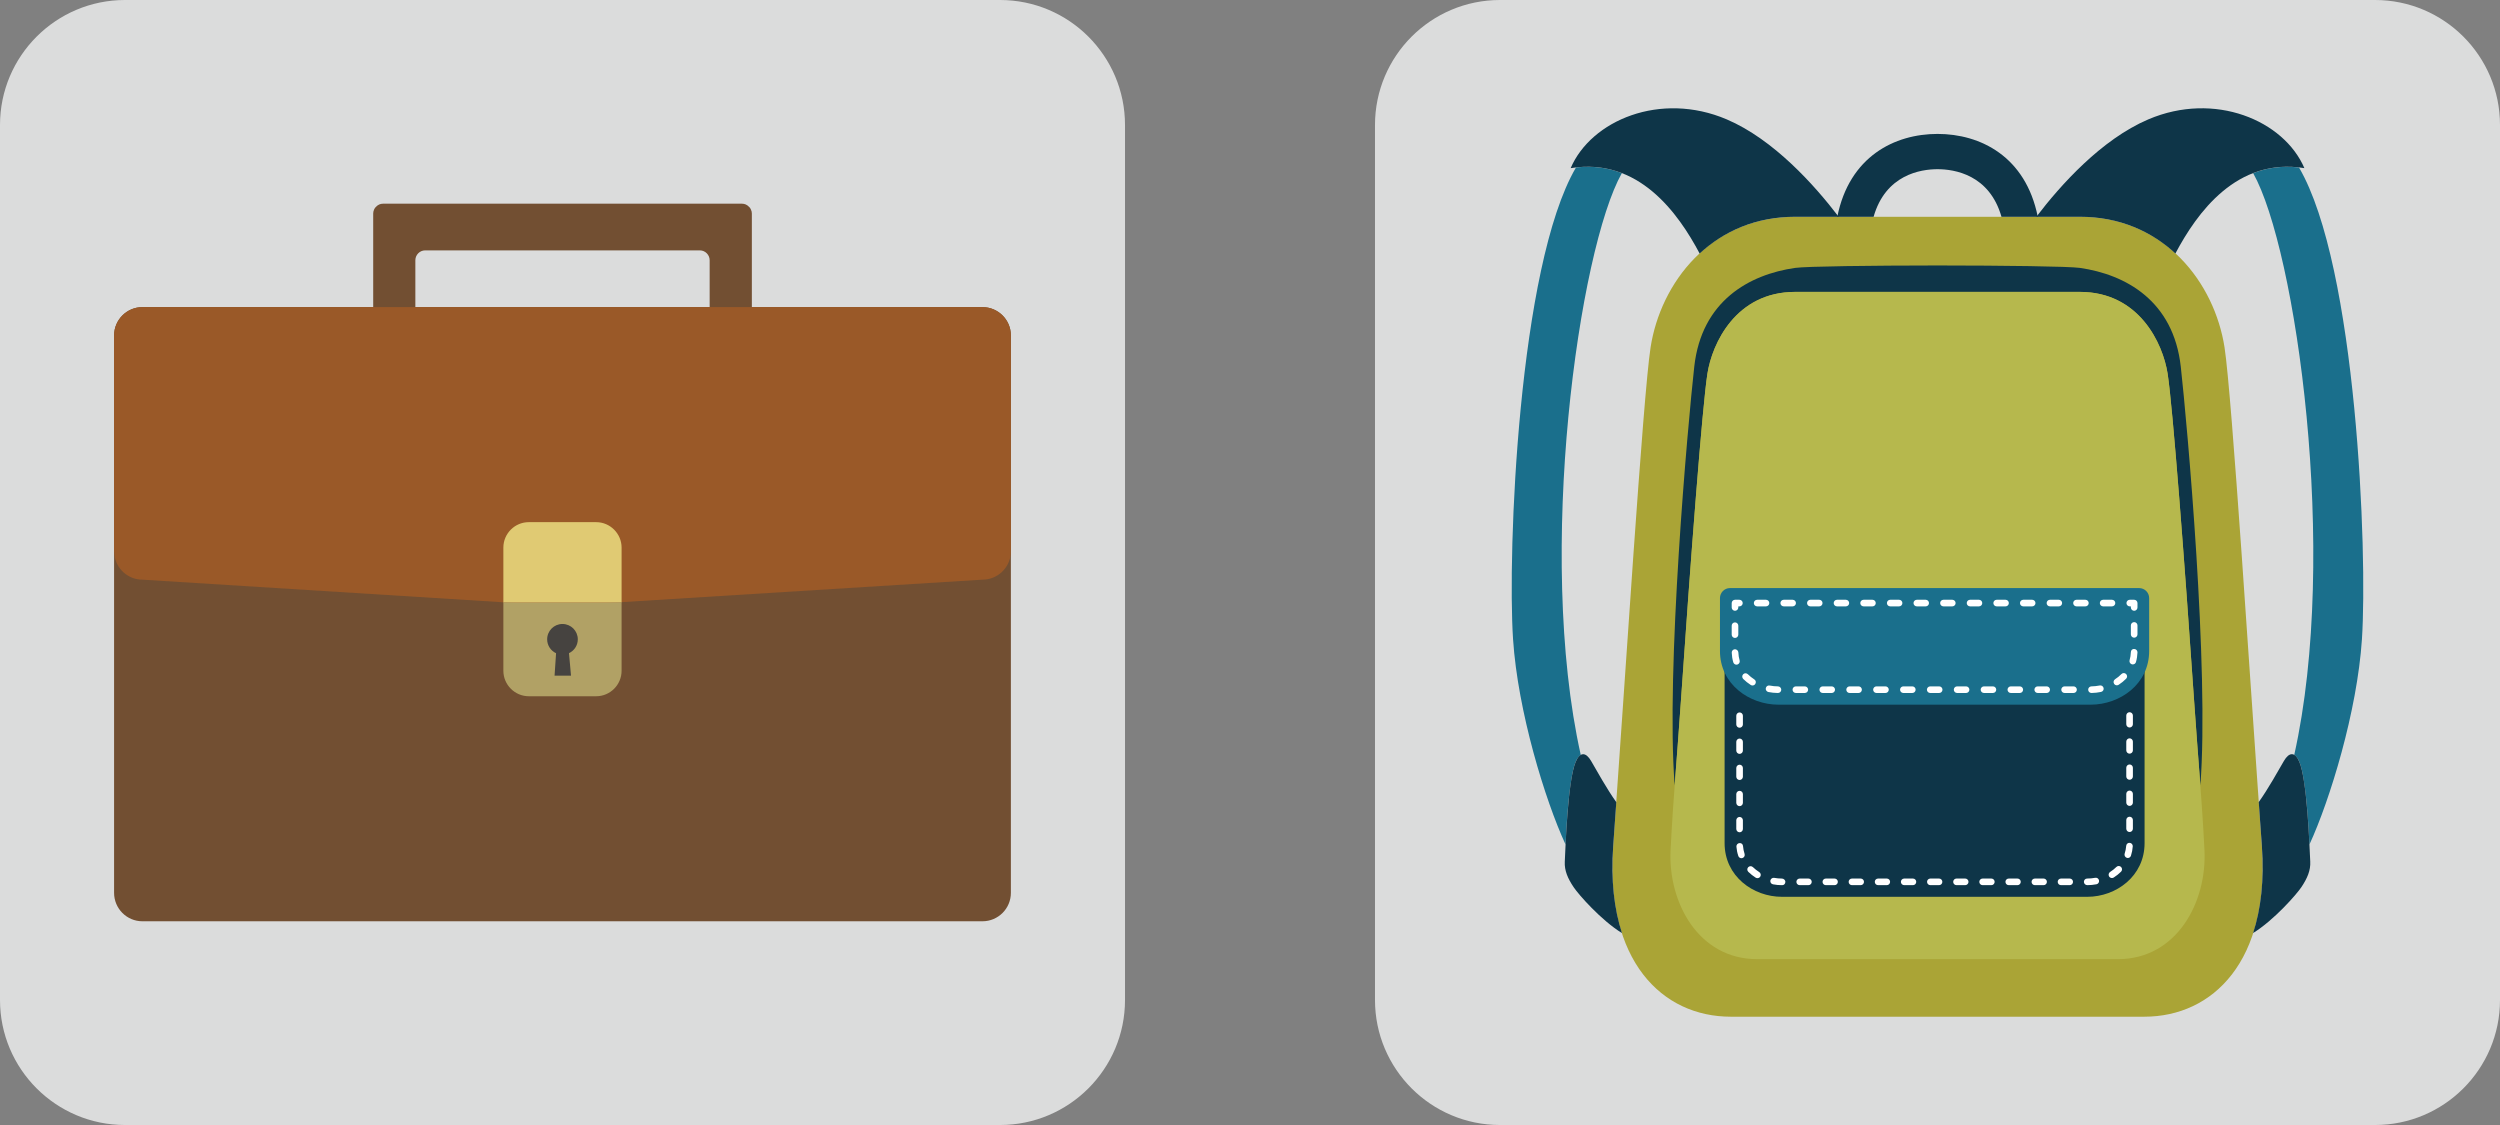 <?xml version="1.0" encoding="UTF-8"?><svg id="_レイヤー_2" xmlns="http://www.w3.org/2000/svg" xmlns:xlink="http://www.w3.org/1999/xlink" viewBox="0 0 56.693 25.512"><rect x="0" y="0" width="56.693" height="25.512" fill="#808080" stroke="none"/><defs><style>.cls-1{fill:#dbdcdc;}.cls-1,.cls-2,.cls-3,.cls-4,.cls-5,.cls-6,.cls-7,.cls-8,.cls-9,.cls-10,.cls-11,.cls-12{stroke-width:0px;}.cls-2{fill:#b1a165;}.cls-3{fill:#464340;}.cls-4{fill:#0e3548;}.cls-5{fill:none;}.cls-13{clip-path:url(#clippath-1);}.cls-6{fill:#e0ca73;}.cls-7{fill:#fff;}.cls-8{fill:#1a6f8c;}.cls-14{clip-path:url(#clippath);}.cls-9{fill:#b6b84d;}.cls-10{fill:#724f32;}.cls-11{fill:#9a5928;}.cls-12{fill:#aaa436;}</style><clipPath id="clippath"><rect class="cls-5" x="0" width="25.512" height="25.512"/></clipPath><clipPath id="clippath-1"><rect class="cls-5" x="31.181" width="25.512" height="25.512"/></clipPath></defs><g id="_レイヤー_1-2"><g class="cls-14"><path class="cls-1" d="M2.835 0h19.842C24.242 0,25.512,1.27,25.512,2.835v19.843c0,1.564-1.27,2.834-2.834,2.834H2.835c-1.565,0-2.835-1.27-2.835-2.835V2.835C0,1.27,1.27 0,2.835 0Z"/><path class="cls-10" d="M22.924,7.606v12.641c0,.357-.289.645-.645.645H3.229c-.353,0-.642-.288-.642-.645V7.606c0-.353.289-.642.642-.642h19.05c.356,0,.645.289.645.642"/><path class="cls-11" d="M22.924,7.606v4.897c0,.021,0,.043-.003.064-.034.323-.307.578-.642.578l-8.184.51-.154.009-.049.003-1.136.071-.025.003-1.152-.074-.049-.003-.117-.006-8.184-.513c-.325,0-.599-.249-.635-.565-.004-.025-.007-.053-.007-.077v-4.897c0-.353.289-.642.642-.642h19.05c.356,0,.645.289.645.642"/><path class="cls-6" d="M14.096,12.418c0-.317-.26-.577-.577-.577h-1.527c-.318,0-.577.259-.577.577v1.248h2.681v-1.248Z"/><path class="cls-2" d="M11.415,13.666v1.545c0,.318.26.578.577.578h1.527c.318,0,.577-.26.577-.578v-1.545h-2.681Z"/><path class="cls-3" d="M13.103,14.498c0-.192-.156-.348-.348-.348s-.347.156-.347.348c0,.14.083.26.202.315l-.034.51h.373l-.046-.511c.118-.055.2-.175.2-.314"/><path class="cls-10" d="M9.419,5.902c0-.123.101-.224.221-.224h6.232c.12,0,.221.101.221.224v1.062h.957v-2.12c0-.031-.006-.062-.019-.086-.006-.016-.012-.028-.021-.04-.009-.013-.016-.022-.028-.031-.04-.043-.095-.068-.157-.068h-8.138c-.062,0-.117.025-.157.068-.012.009-.018.018-.027.031-.01.012-.016.024-.022.04-.012.024-.018.055-.018.086v2.12h.956v-1.062Z"/></g><g class="cls-13"><path class="cls-1" d="M34.016 0h19.842c1.565,0,2.835,1.27,2.835,2.835v19.843c0,1.564-1.27,2.834-2.834,2.834h-19.843c-1.565,0-2.835-1.27-2.835-2.835V2.835C31.181,1.27,32.451 0,34.016 0Z"/><path class="cls-12" d="M51.293,19.184c-.257-3.562-.677-10.214-.847-11.309-.226-1.451-1.354-2.959-3.279-2.959h-6.458c-1.924,0-3.052,1.508-3.278,2.959-.171,1.095-.591,7.747-.848,11.309-.187,2.602,1.107,3.872,2.666,3.872h9.378c1.559,0,2.853-1.27,2.666-3.872"/><path class="cls-4" d="M38.719,8.476c.107-.689.647-1.856,1.99-1.856h6.457c1.343,0,1.883,1.167,1.99,1.856.116.746.385,4.279.602,7.439.047.69.096,1.294.14,1.899.204-2.62-.3-8.205-.444-9.499-.166-1.493-1.247-2.09-2.289-2.24-.247-.035-1.737-.054-3.227-.055-1.491.001-2.981.02-3.228.055-1.042.15-2.123.747-2.289,2.24-.144,1.294-.648,6.879-.444,9.499.044-.605.093-1.209.14-1.899.217-3.16.486-6.693.602-7.439"/><path class="cls-9" d="M49.991,19.277c-.059-1.175-.149-2.131-.233-3.363-.217-3.16-.486-6.692-.602-7.439-.107-.689-.647-1.856-1.99-1.856h-6.457c-1.343,0-1.883,1.167-1.99,1.856-.116.747-.385,4.279-.602,7.439-.084,1.232-.174,2.188-.233,3.363-.059,1.175.623,2.474,1.966,2.474h8.176c1.342,0,2.024-1.299,1.965-2.474"/><path class="cls-4" d="M39.109,13.612v5.508c0,.752.649,1.217,1.299,1.217h6.927c.649,0,1.298-.465,1.298-1.217v-5.508h-9.524Z"/><path class="cls-8" d="M39.231,13.336c-.125,0-.227.102-.227.227v1.2c0,.752.664,1.217,1.327,1.217h7.079c.663,0,1.327-.465,1.327-1.217v-1.2c0-.125-.102-.227-.227-.227h-9.279Z"/><path class="cls-7" d="M39.345,13.851c-.041,0-.075-.034-.075-.075v-.1c0-.041.034-.075.075-.075h.1c.041,0,.075.034.075.075s-.034.075-.075.075h-.025v.025c0,.041-.034.075-.075.075"/><path class="cls-7" d="M47.894,13.751h-.201c-.041,0-.075-.034-.075-.075s.034-.075.075-.075h.201c.042,0,.075.034.075.075s-.033.075-.075.075M47.291,13.751h-.202c-.041,0-.075-.034-.075-.075s.034-.075.075-.075h.202c.041,0,.075.034.075.075s-.034.075-.075.075M46.688,13.751h-.201c-.042,0-.075-.034-.075-.075s.033-.075.075-.075h.201c.041,0,.075.034.075.075s-.034.075-.075.075M46.084,13.751h-.202c-.041,0-.075-.034-.075-.075s.034-.075.075-.075h.202c.041,0,.075.034.075.075s-.034.075-.075.075M45.48,13.751h-.201c-.042,0-.075-.034-.075-.075s.033-.075.075-.075h.201c.041,0,.075.034.075.075s-.034.075-.075.075M44.877,13.751h-.202c-.041,0-.075-.034-.075-.075s.034-.075.075-.075h.202c.041,0,.075.034.075.075s-.034.075-.075.075M44.273,13.751h-.201c-.042,0-.075-.034-.075-.075s.033-.075.075-.075h.201c.041,0,.075.034.075.075s-.034.075-.075.075M43.669,13.751h-.201c-.041,0-.075-.034-.075-.075s.034-.075.075-.075h.201c.042,0,.075.034.075.075s-.033.075-.075.075M43.066,13.751h-.201c-.042,0-.075-.034-.075-.075s.033-.075.075-.075h.201c.041,0,.075.034.075.075s-.034.075-.075.075M42.462,13.751h-.201c-.041,0-.075-.034-.075-.075s.034-.075.075-.075h.201c.042,0,.075.034.075.075s-.033.075-.075.075M41.859,13.751h-.201c-.042,0-.075-.034-.075-.075s.033-.075.075-.075h.201c.041,0,.075.034.075.075s-.034.075-.075.075M41.255,13.751h-.201c-.042,0-.075-.034-.075-.075s.033-.075.075-.075h.201c.041,0,.075.034.075.075s-.034.075-.075.075M40.652,13.751h-.202c-.041,0-.075-.034-.075-.075s.034-.075.075-.075h.202c.041,0,.075.034.075.075s-.034.075-.075.075M40.048,13.751h-.201c-.042,0-.075-.034-.075-.075s.033-.075.075-.075h.201c.041,0,.075.034.075.075s-.034.075-.075.075"/><path class="cls-7" d="M48.397,13.851c-.041,0-.075-.034-.075-.075v-.025h-.025c-.041,0-.075-.034-.075-.075s.034-.075.075-.075h.1c.041,0,.075.034.075.075v.1c0,.041-.034.075-.075.075"/><path class="cls-7" d="M40.319,15.715h-.001c-.072,0-.145-.008-.216-.022-.04-.008-.067-.048-.059-.088.009-.041.047-.068.089-.059.061.012.125.019.188.019.041.001.074.035.074.076,0,.041-.034.074-.075.074M47.022,15.715h-.203c-.041,0-.075-.033-.075-.075,0-.041.034-.075.075-.075h.203c.042,0,.075.034.075.075,0,.042-.033.075-.075.075M46.413,15.715h-.203c-.042,0-.075-.033-.075-.075,0-.041.033-.075.075-.075h.203c.041,0,.075.034.075.075,0,.042-.034.075-.075.075M45.803,15.715h-.203c-.041,0-.075-.033-.075-.075,0-.041.034-.075.075-.075h.203c.042,0,.075.034.075.075,0,.042-.033.075-.075.075M45.194,15.715h-.203c-.041,0-.075-.033-.075-.075,0-.041.034-.075.075-.075h.203c.041,0,.075.034.075.075,0,.042-.034.075-.075.075M44.585,15.715h-.203c-.042,0-.075-.033-.075-.075,0-.041.033-.075.075-.075h.203c.041,0,.075.034.075.075,0,.042-.034.075-.075.075M43.975,15.715h-.203c-.041,0-.075-.033-.075-.075,0-.041.034-.075.075-.075h.203c.042,0,.075.034.075.075,0,.042-.033.075-.075.075M43.366,15.715h-.203c-.042,0-.075-.033-.075-.075,0-.041.033-.075.075-.075h.203c.041,0,.075.034.075.075,0,.042-.034.075-.075.075M42.757,15.715h-.204c-.041,0-.075-.033-.075-.075,0-.041.034-.075.075-.075h.204c.041,0,.075.034.075.075,0,.042-.034.075-.075.075M42.147,15.715h-.203c-.041,0-.075-.033-.075-.075,0-.041.034-.075.075-.075h.203c.042,0,.075.034.075.075,0,.042-.033.075-.075.075M41.538,15.715h-.203c-.042,0-.075-.033-.075-.075,0-.041.033-.075.075-.075h.203c.041,0,.075.034.075.075,0,.042-.034.075-.075.075M40.928,15.715h-.203c-.041,0-.075-.033-.075-.075,0-.041.034-.075.075-.075h.203c.042,0,.075.034.075.075,0,.042-.033.075-.075.075M47.429,15.715c-.041,0-.075-.033-.075-.074-.001-.041.032-.075.073-.076.063-.001.126-.008.188-.02.04-.01.08.018.089.058.008.041-.018.08-.059.088-.071.015-.143.023-.215.024h-.001ZM39.742,15.545c-.014,0-.028-.004-.04-.012-.063-.04-.12-.087-.171-.137-.029-.03-.029-.077,0-.106.029-.03.077-.029.106,0,.043.043.092.082.146.117.035.022.045.068.022.103-.014.022-.038.035-.063.035M48.004,15.541c-.024,0-.048-.012-.062-.034-.023-.035-.013-.081.022-.104.053-.034.101-.073.144-.117.029-.03.077-.03.106-.001.03.029.03.077.001.106-.05.051-.108.098-.17.138-.012.008-.027.012-.041.012M39.378,15.073c-.033,0-.062-.022-.072-.054-.021-.07-.032-.143-.035-.218-.002-.042.03-.076.072-.078.039.001.076.031.078.072.002.062.012.124.029.182.011.039-.011.081-.051.093-.007.002-.014.003-.021.003M48.366,15.067c-.007,0-.014-.001-.021-.002-.04-.012-.063-.053-.052-.093.017-.058.027-.12.029-.182.001-.041.029-.076.077-.073.042.002.074.036.073.078-.003.074-.014.148-.034.218-.009.033-.039.054-.072.054M39.345,14.467c-.042,0-.075-.034-.075-.075v-.203c0-.042.033-.075.075-.075.041,0,.075.033.075.075v.203c0,.041-.034.075-.075.075M48.397,14.461c-.041,0-.075-.034-.075-.075v-.203c0-.042.034-.075.075-.075s.075.033.075.075v.203c0,.041-.034.075-.075.075"/><path class="cls-7" d="M47.334,20.073c-.041,0-.077-.034-.077-.075,0-.042.032-.075.073-.075.064,0,.124-.006.183-.017.042-.008.08.019.087.06.008.041-.019.08-.059.087-.069.013-.138.02-.207.02M46.935,20.073h-.197c-.042,0-.075-.034-.075-.075,0-.042.033-.075.075-.075h.197c.042,0,.075.033.075.075,0,.041-.033.075-.075.075M46.343,20.073h-.198c-.041,0-.075-.034-.075-.075,0-.042.034-.075.075-.075h.198c.041,0,.075.033.075.075,0,.041-.034.075-.075.075M45.75,20.073h-.197c-.042,0-.075-.034-.075-.075,0-.042.033-.075.075-.075h.197c.042,0,.075.033.075.075,0,.041-.033.075-.075.075M45.158,20.073h-.198c-.041,0-.075-.034-.075-.075,0-.042.034-.075.075-.075h.198c.041,0,.075.033.075.075,0,.041-.034.075-.075.075M44.565,20.073h-.197c-.042,0-.075-.034-.075-.075,0-.042.033-.075.075-.075h.197c.041,0,.075.033.075.075,0,.041-.034.075-.075.075M43.972,20.073h-.197c-.041,0-.075-.034-.075-.075,0-.042.034-.075.075-.075h.197c.042,0,.075.033.075.075,0,.041-.033.075-.075.075M43.38,20.073h-.198c-.041,0-.075-.034-.075-.075,0-.042.034-.075.075-.075h.198c.041,0,.075.033.075.075,0,.041-.034.075-.075.075M42.787,20.073h-.197c-.042,0-.075-.034-.075-.075,0-.042.033-.075.075-.075h.197c.042,0,.075.033.075.075,0,.041-.033.075-.075.075M42.195,20.073h-.198c-.041,0-.075-.034-.075-.075,0-.042.034-.075.075-.075h.198c.041,0,.075.033.075.075,0,.041-.034.075-.075.075M41.602,20.073h-.197c-.042,0-.075-.034-.075-.075,0-.042.033-.075.075-.075h.197c.042,0,.075.033.075.075,0,.041-.033.075-.075.075M41.01,20.073h-.198c-.041,0-.075-.034-.075-.075,0-.042.034-.075.075-.075h.198c.041,0,.075.033.075.075,0,.041-.034.075-.075.075M40.417,20.073h-.01c-.067,0-.134-.006-.2-.019-.041-.007-.068-.046-.06-.087.008-.04.048-.067.087-.06.057.01.115.016.173.016.042,0,.08.033.08.075,0,.041-.029.075-.07.075M39.854,19.914c-.014,0-.027-.004-.04-.011-.061-.039-.117-.083-.167-.132-.03-.029-.031-.076-.002-.106.029-.029.077-.03.106-.001.043.041.091.079.143.112.035.022.046.068.024.103-.015.023-.039.035-.064.035M47.893,19.911c-.025,0-.049-.012-.064-.034-.022-.035-.012-.082.023-.104.052-.033.1-.071.142-.113.029-.029.077-.029.106.001.029.029.029.077,0,.106-.05.049-.106.094-.167.133-.013.008-.027.011-.04.011M39.491,19.462c-.032,0-.061-.02-.071-.052-.023-.067-.037-.138-.043-.21-.003-.042.028-.078.069-.081.048-.004.078.027.081.069.005.06.017.119.035.175.013.039-.008.082-.048.095-.008.002-.015.004-.023.004M48.253,19.457c-.008,0-.015-.002-.023-.004-.039-.013-.061-.055-.049-.094.019-.057.03-.116.035-.176.003-.041.036-.074.08-.07.041.004.072.039.069.081-.005.072-.019.143-.041.211-.01.031-.039.052-.071.052M39.449,18.874c-.041,0-.075-.034-.075-.075v-.198c0-.041.034-.075.075-.075s.075.034.075.075v.198c0,.041-.034.075-.075.075M48.293,18.868c-.041,0-.075-.033-.075-.075v-.197c0-.042.034-.075.075-.075s.075.033.075.075v.197c0,.042-.034.075-.075.075M39.449,18.281c-.041,0-.075-.034-.075-.075v-.197c0-.042.034-.075.075-.075s.075.033.075.075v.197c0,.041-.034.075-.075.075M48.293,18.276c-.041,0-.075-.034-.075-.075v-.198c0-.041.034-.075.075-.075s.075.034.075.075v.198c0,.041-.034.075-.075.075M39.449,17.688c-.041,0-.075-.033-.075-.075v-.197c0-.041.034-.075.075-.075s.075.034.075.075v.197c0,.042-.034.075-.075.075M48.293,17.683c-.041,0-.075-.033-.075-.075v-.197c0-.042.034-.075.075-.075s.075.033.075.075v.197c0,.042-.034.075-.075.075M39.449,17.096c-.041,0-.075-.034-.075-.075v-.198c0-.041.034-.075.075-.075s.075.034.075.075v.198c0,.041-.034.075-.075.075M48.293,17.091c-.041,0-.075-.034-.075-.075v-.198c0-.041.034-.075.075-.075s.075.034.075.075v.198c0,.041-.034.075-.075.075M39.449,16.503c-.041,0-.075-.033-.075-.075v-.197c0-.042.034-.075.075-.075s.075.033.075.075v.197c0,.042-.034.075-.075.075M48.293,16.498c-.041,0-.075-.034-.075-.075v-.197c0-.042.034-.075.075-.075s.075.033.075.075v.197c0,.041-.034.075-.075.075"/><path class="cls-4" d="M43.938,3.837c.381,0,1.177.122,1.45,1.079h.823c-.274-1.368-1.301-1.879-2.273-1.879-.972,0-1.999.511-2.273,1.879h.823c.273-.957,1.069-1.079,1.45-1.079"/><path class="cls-8" d="M35.739,3.798c-1.307,2.233-1.557,8.736-1.427,10.7.108,1.633.725,3.645,1.19,4.653.029-.58.091-1.55.231-1.877.035-.081.074-.13.114-.154-1.022-4.577-.037-11.475.932-13.194-.307-.119-.653-.172-1.04-.128"/><path class="cls-8" d="M52.135,3.798c1.307,2.233,1.557,8.736,1.427,10.7-.108,1.633-.725,3.645-1.19,4.653-.029-.58-.091-1.55-.231-1.877-.035-.081-.074-.13-.114-.154,1.022-4.577.037-11.475-.932-13.194.307-.119.653-.172,1.04-.128"/><path class="cls-4" d="M41.696,4.916c-.548-.719-1.476-1.755-2.539-2.209-1.504-.641-3.075.023-3.539,1.106,1.536-.249,2.439,1.019,2.925,1.936.541-.5,1.265-.833,2.166-.833h.987Z"/><path class="cls-4" d="M52.257,3.813c-.465-1.084-2.035-1.747-3.539-1.106-1.063.453-1.991,1.49-2.539,2.209h.988c.9,0,1.624.332,2.165.832.486-.917,1.389-2.185,2.925-1.935"/><path class="cls-4" d="M36.583,19.184c.022-.309.046-.643.07-.993-.213-.297-.448-.723-.571-.934-.116-.199-.249-.216-.349.017-.182.425-.232,1.941-.248,2.267-.01.2.066.376.199.575.112.169.622.75,1.098,1.044-.176-.541-.255-1.198-.199-1.976"/><path class="cls-4" d="M52.141,17.273c-.1-.232-.232-.216-.348-.017-.123.211-.358.636-.571.933.025.35.049.685.071.994.056.778-.023,1.434-.199,1.976.476-.295.984-.875,1.097-1.044.132-.199.209-.375.199-.575-.017-.326-.067-1.842-.249-2.267"/></g></g></svg>